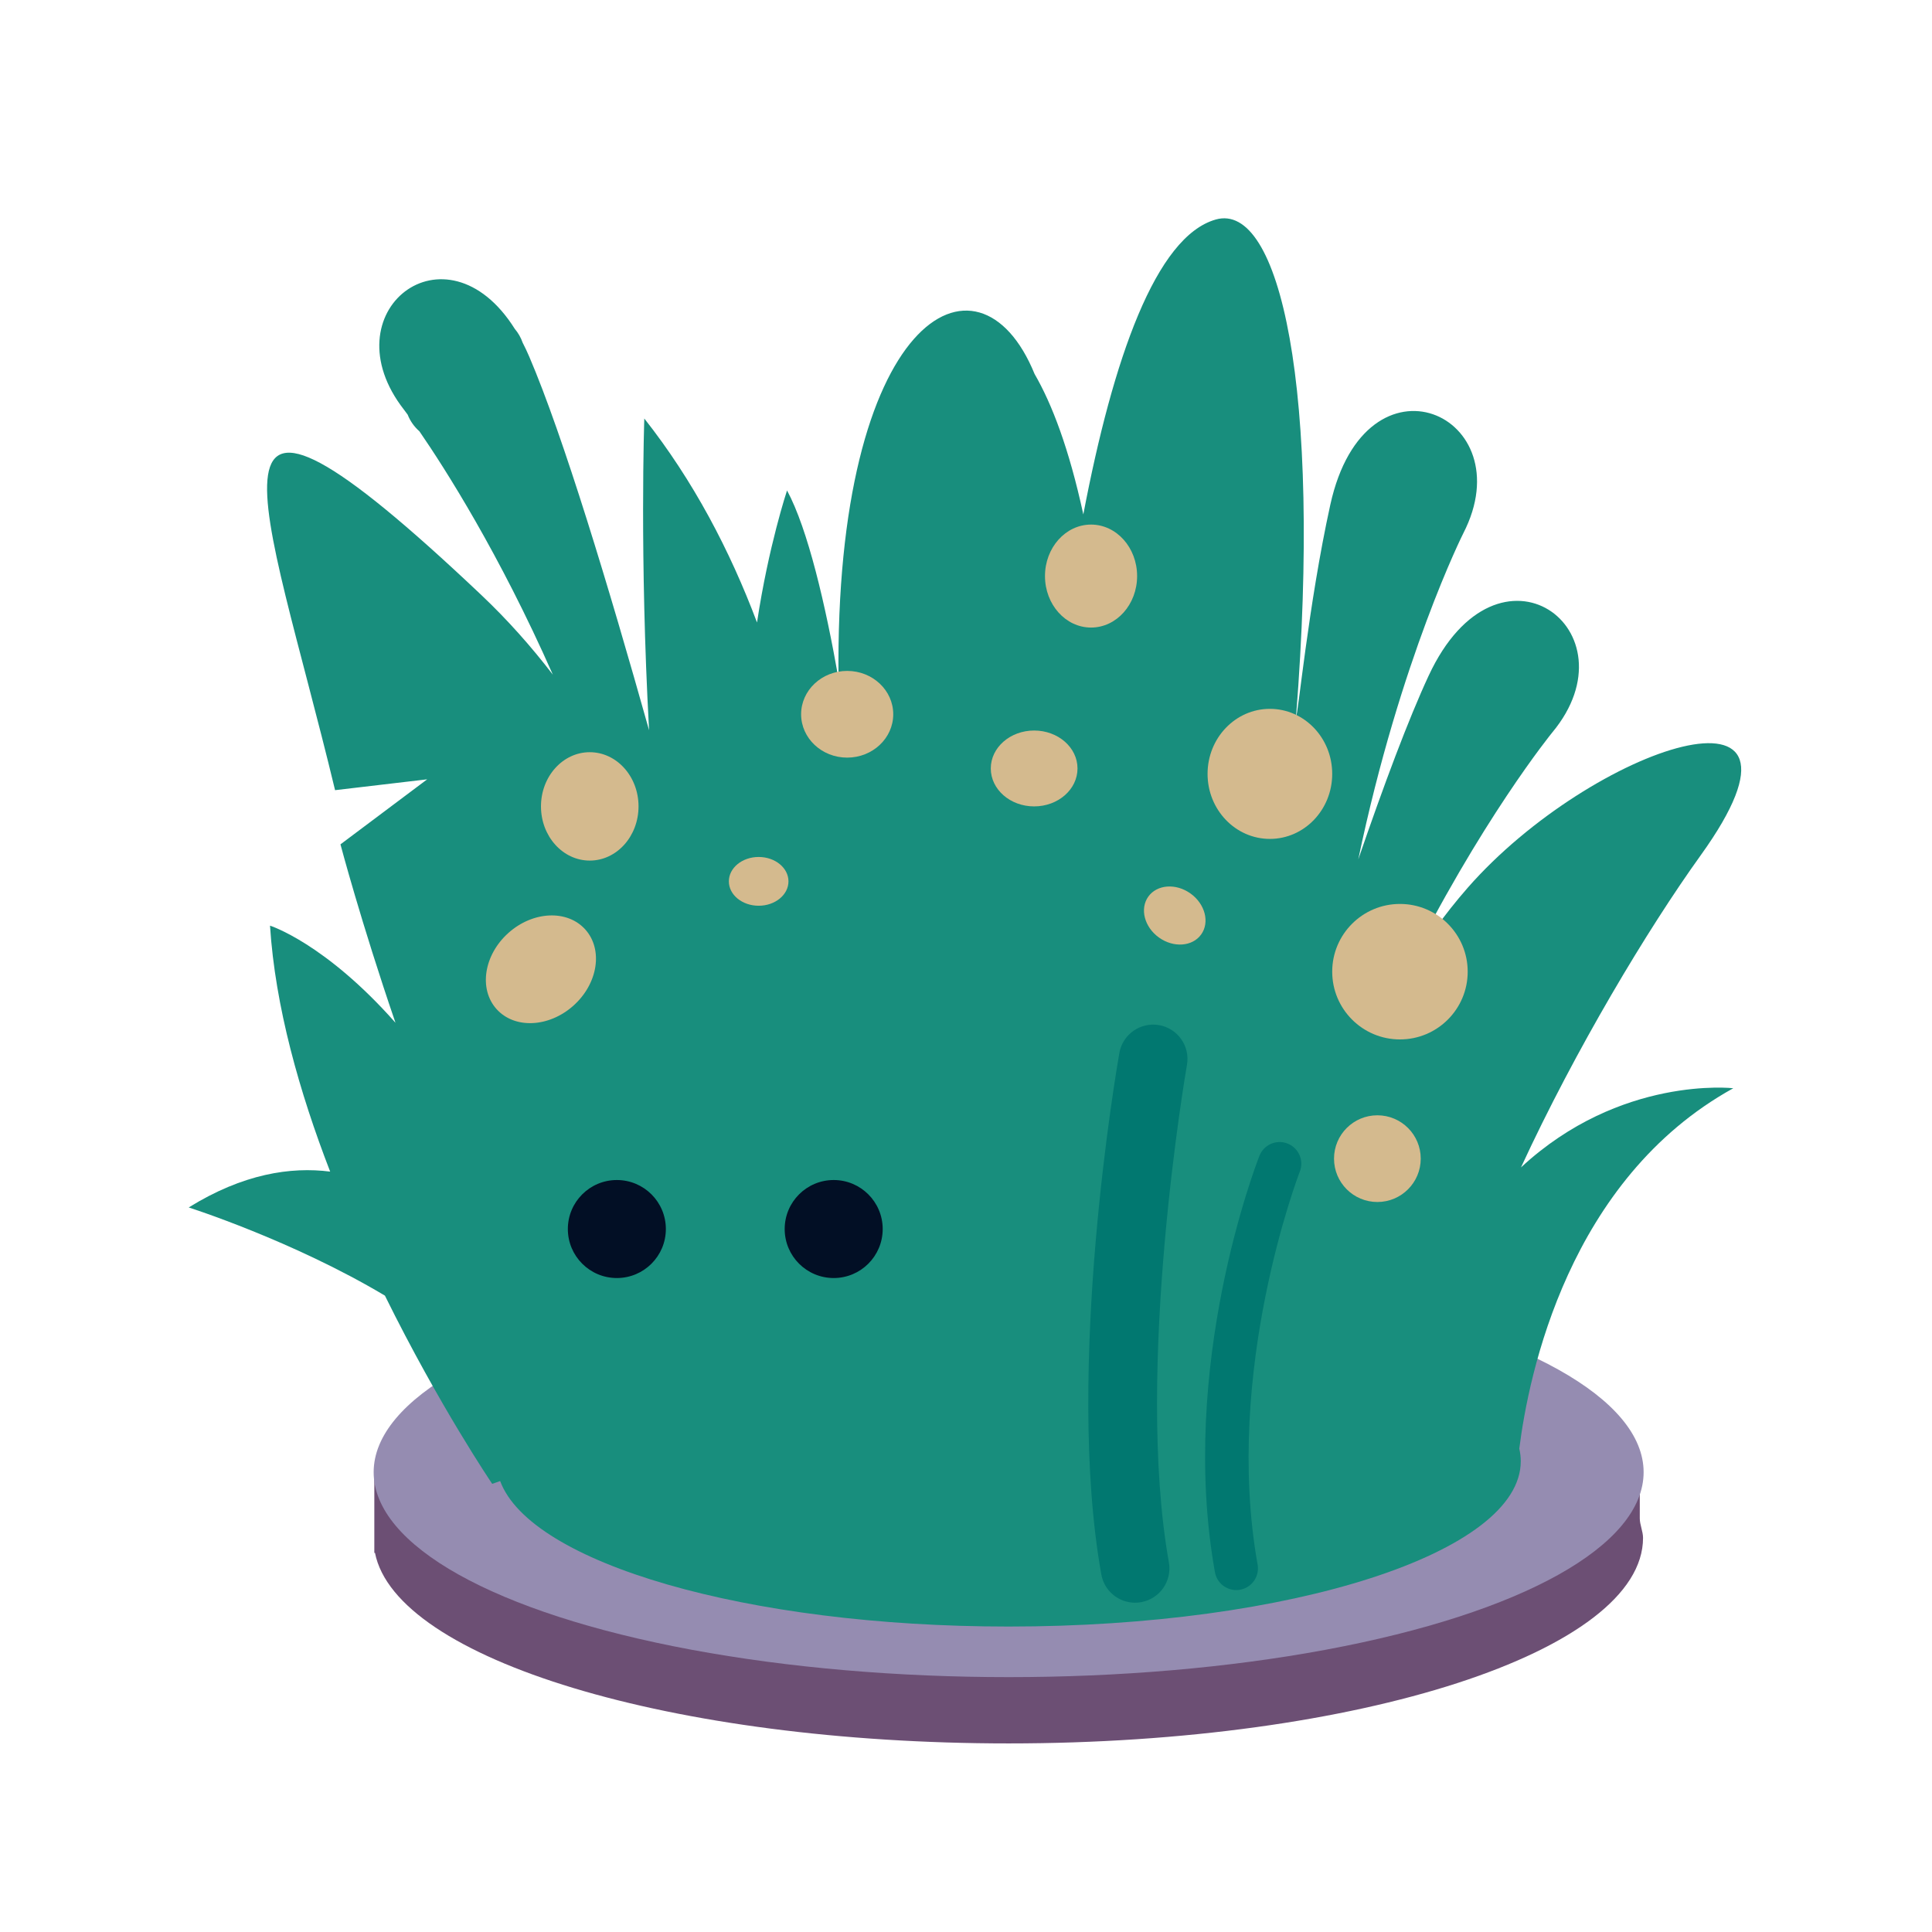 <?xml version="1.0" encoding="UTF-8"?> <!-- Generator: Adobe Illustrator 16.0.0, SVG Export Plug-In . SVG Version: 6.00 Build 0) --> <svg xmlns="http://www.w3.org/2000/svg" xmlns:xlink="http://www.w3.org/1999/xlink" id="Layer_3" x="0px" y="0px" width="400px" height="400px" viewBox="0 0 400 400" xml:space="preserve"> <g> <path fill="#6C4F74" d="M339.5,314.375V305.5h-5.498c-17.008-17-66.615-29.436-125.174-29.436 c-58.559,0-108.167,12.436-125.174,29.436H77.5v16h0.137c4.335,22,61.408,39.457,131.191,39.457 c72.607,0,131.346-19.127,131.346-42.562C340.174,317.084,339.5,315.656,339.5,314.375z"></path> <ellipse fill="#958CB1" cx="208.828" cy="304.8" rx="131.465" ry="42.432"></ellipse> <path fill="#188E7D" d="M314.905,241.699c11.251-24.376,26.195-49.3,37.221-64.639c28.429-39.558-22.569-22.555-48.247,6.732 c-4.832,5.51-9.263,11.765-13.229,18.14c15.769-31.965,30.719-50.269,30.719-50.269c17.611-21.165-11.165-42.752-25.585-11.76 c-4.19,9.006-9.291,22.66-14.569,38.03c8.682-41.552,21.739-67.505,21.739-67.505c12.597-24.483-20.18-39.31-27.528-5.926 c-4.567,20.751-6.774,44.45-7.083,43.76c5.336-67.796-3.366-106.593-16.639-102.811c-12.378,3.527-21.25,28.705-27.414,61.051 c-2.965-13.666-6.509-22.888-10.089-29.067c-11.688-28.636-41.482-11.659-40.593,63.104c-2.686-15.28-6.346-31.011-10.661-38.993 c0,0-3.832,11.501-6.215,27.336c-5.623-14.958-13.21-29.402-23.337-42.234c0,0-0.996,28.553,0.989,64.54 c-8.273-29.454-17.771-60.922-24.799-77.32c-0.439-1.027-0.898-1.994-1.37-2.912c-0.375-1.074-0.929-2.038-1.628-2.858 C92.277,45.321,67.867,64.645,83.653,84.84c0,0,0.262,0.342,0.747,1.006c0.541,1.366,1.385,2.531,2.433,3.445 c5.309,7.722,16.499,25.233,27.627,50.389c-4.456-5.806-9.364-11.339-14.796-16.48c-62.834-59.468-44.877-20.195-30.291,40.396 l19.074-2.245l-17.957,13.463c0,0,4.276,16.171,11.39,36.938c-14.578-16.506-25.977-20.107-25.977-20.107 c1.067,16.735,6.093,34.485,12.454,50.924c-8.146-1.04-18.045,0.446-29.284,7.422c0,0,21.488,6.838,40.623,18.258 c11.247,22.804,22.21,38.965,22.21,38.965l1.649-0.577c6.277,16.967,51.01,30.122,105.271,30.122 c58.561,0,106.031-15.322,106.031-34.223c0-0.878-0.103-1.748-0.305-2.609c1.945-15.422,10.211-55.777,44.304-74.618 C358.858,225.308,335.479,222.619,314.905,241.699z"></path> <g> <circle fill="#020F25" cx="127.712" cy="254.457" r="10.146"></circle> <circle fill="#020F25" cx="172.607" cy="254.457" r="10.146"></circle> </g> <ellipse fill="#D4BA8E" cx="122.102" cy="166.955" rx="10.099" ry="11.22"></ellipse> <circle fill="#D4BA8E" cx="289.845" cy="201.177" r="14.025"></circle> <circle fill="#D4BA8E" cx="285.171" cy="239.886" r="8.976"></circle> <ellipse fill="#D4BA8E" cx="175.399" cy="147.881" rx="9.537" ry="8.976"></ellipse> <ellipse fill="#D4BA8E" cx="225.89" cy="119.269" rx="9.537" ry="10.66"></ellipse> <ellipse transform="matrix(-0.745 0.667 -0.667 -0.745 329.245 275.432)" fill="#D4BA8E" cx="112.004" cy="200.615" rx="12.342" ry="10.098"></ellipse> <ellipse fill="#D4BA8E" cx="262.917" cy="160.223" rx="12.903" ry="13.464"></ellipse> <ellipse fill="#D4BA8E" cx="214.109" cy="159.101" rx="8.977" ry="7.854"></ellipse> <ellipse transform="matrix(0.813 0.582 -0.582 0.813 155.767 -106.169)" fill="#D4BA8E" cx="243.281" cy="189.58" rx="6.732" ry="5.609"></ellipse> <ellipse fill="#D4BA8E" cx="157.073" cy="182.476" rx="6.171" ry="5.049"></ellipse> <path fill="#017870" d="M235.002,331.825c-3.379,0-6.373-2.417-6.988-5.858c-7.613-42.643,3.271-105.313,3.737-107.961 c0.683-3.864,4.375-6.444,8.233-5.763c3.865,0.682,6.445,4.367,5.764,8.233c-0.109,0.623-10.91,62.849-3.742,102.991 c0.69,3.864-1.883,7.555-5.747,8.245C235.837,331.789,235.416,331.825,235.002,331.825z"></path> <path fill="#017870" d="M255.951,329.206c-2.134,0-4.025-1.526-4.413-3.699c-7.617-42.65,8.525-84.454,9.216-86.213 c0.907-2.307,3.513-3.443,5.82-2.535c2.307,0.905,3.441,3.509,2.536,5.815c-0.179,0.457-15.892,41.285-8.736,81.354 c0.437,2.439-1.19,4.771-3.629,5.208C256.478,329.184,256.213,329.206,255.951,329.206z"></path> </g> </svg> 